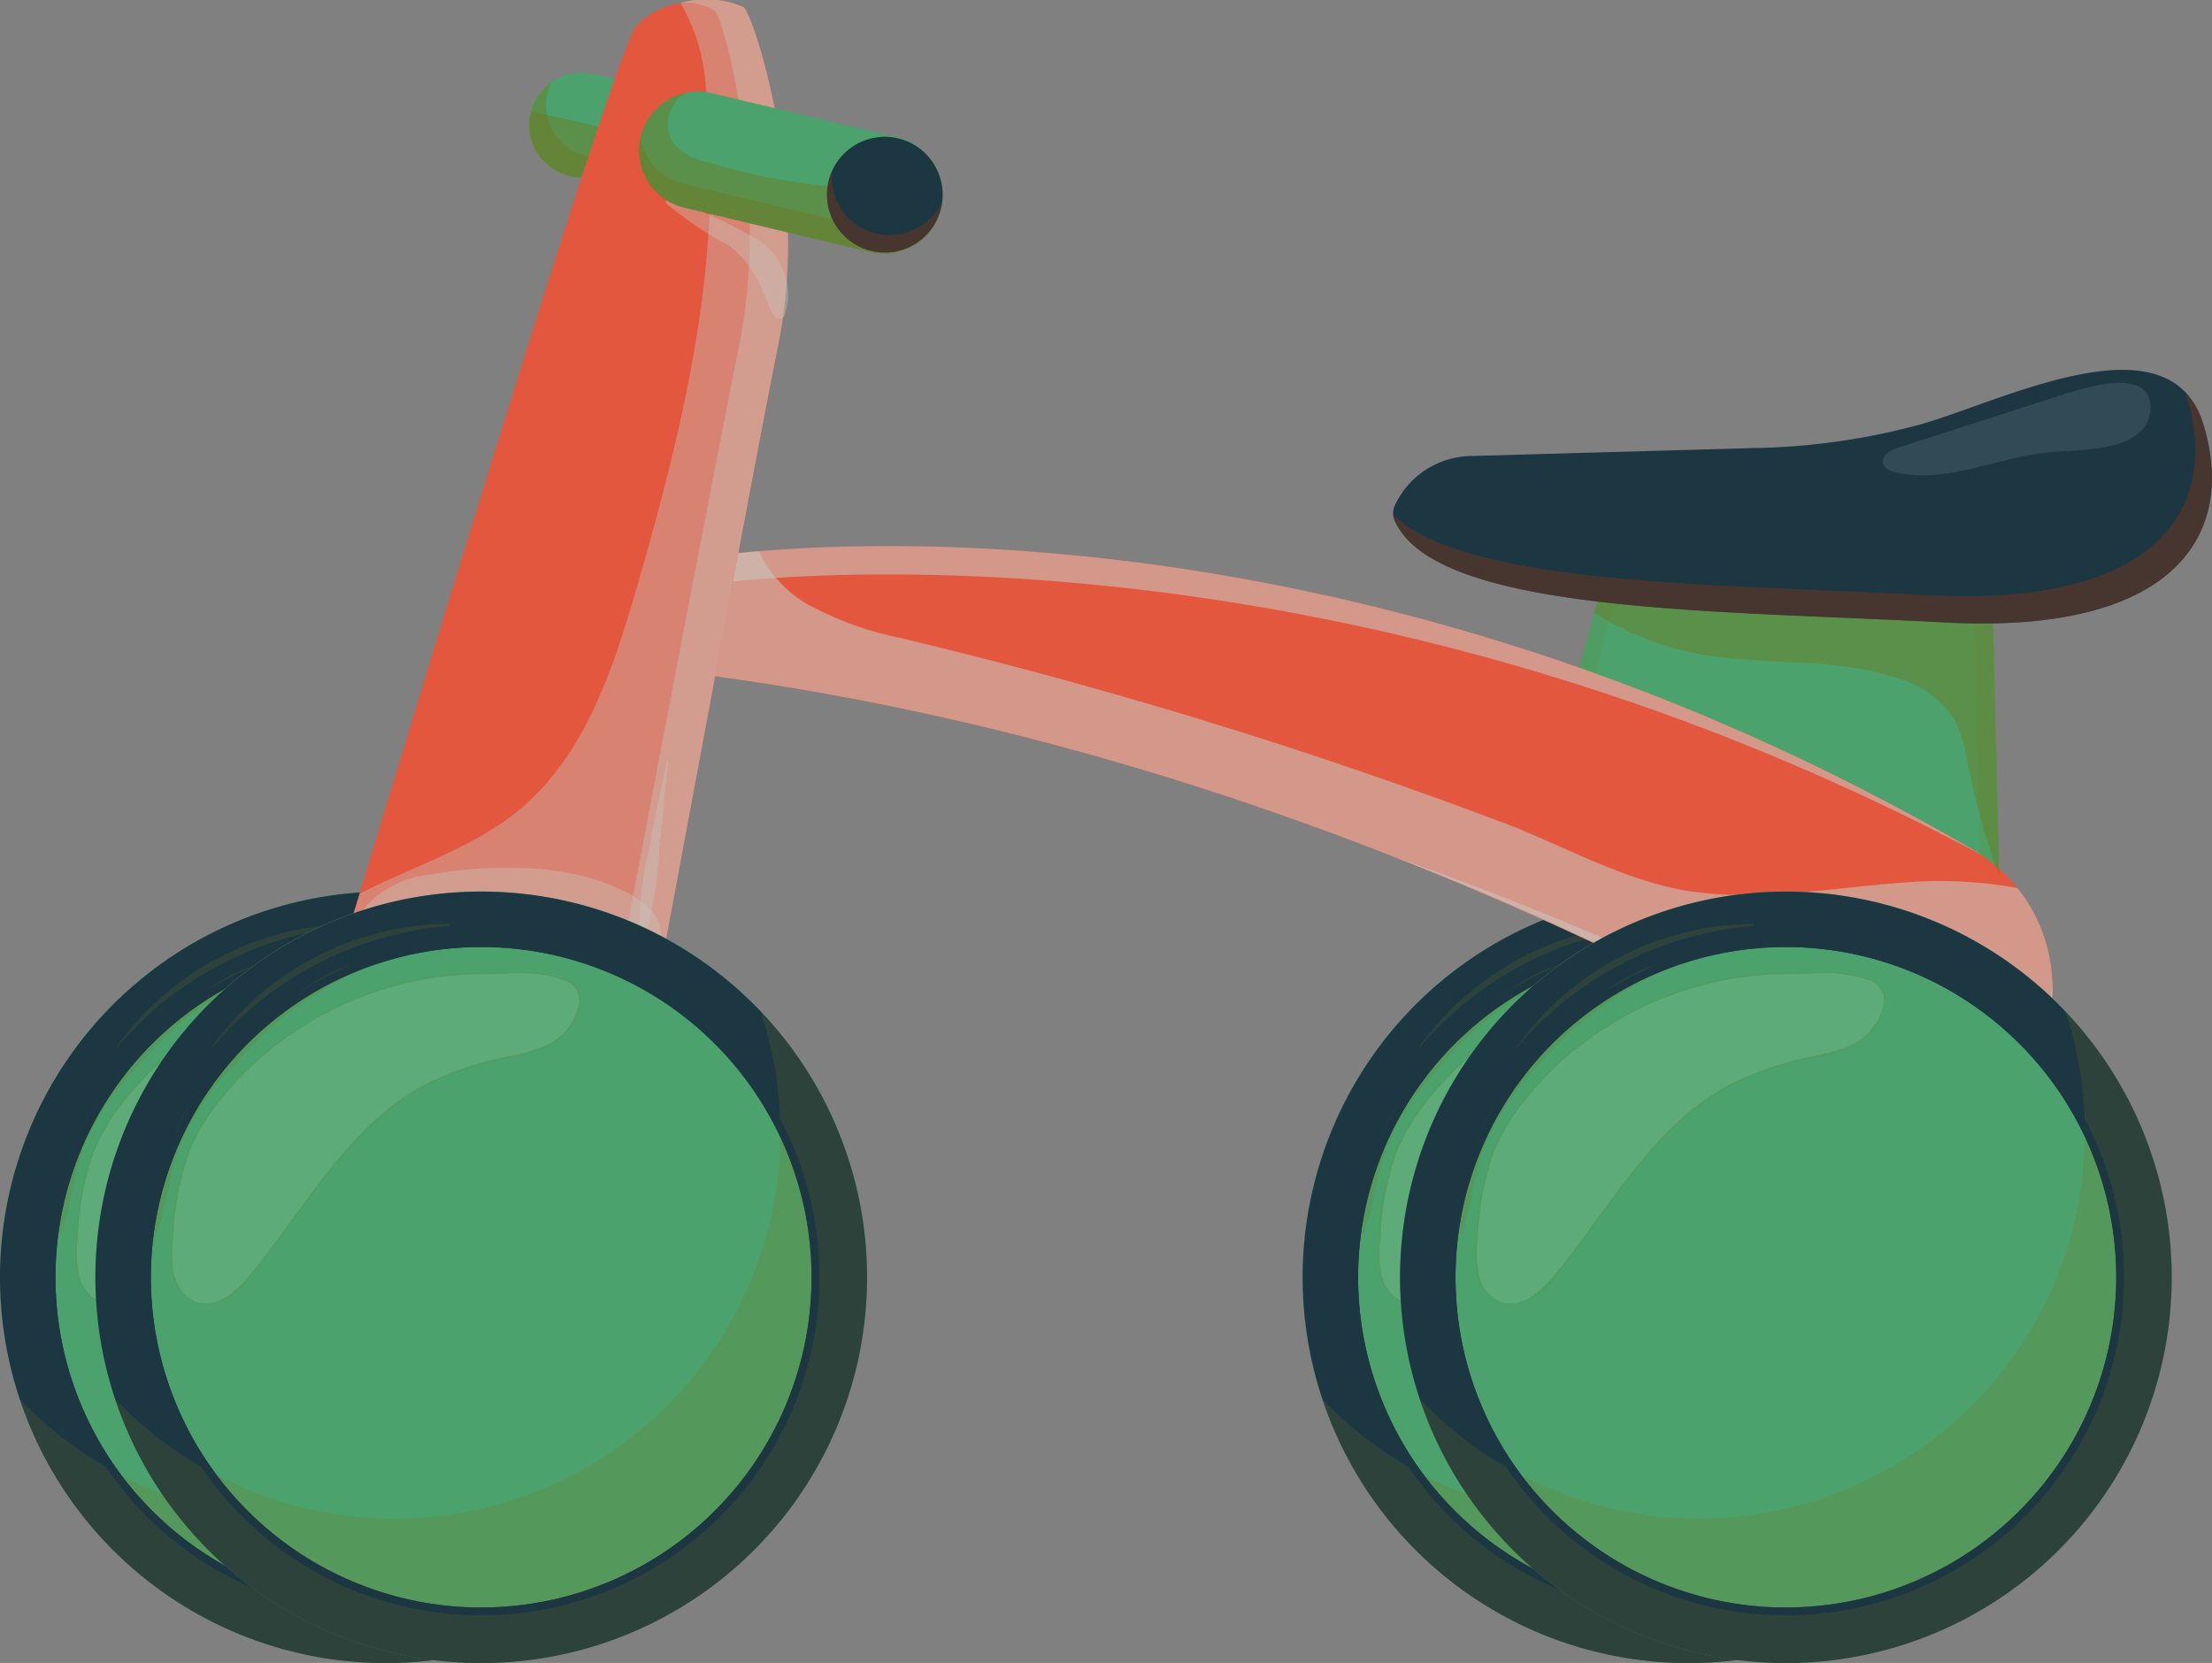<svg xmlns="http://www.w3.org/2000/svg" xmlns:xlink="http://www.w3.org/1999/xlink" id="Grupo_645" data-name="Grupo 645" width="93.012" height="69.943" viewBox="0 0 93.012 69.943"><rect x="0" y="0" width="93.012" height="69.943" fill="#808080" stroke="none"/><defs><clipPath id="clip-path"><rect id="Rect&#xE1;ngulo_1376" data-name="Rect&#xE1;ngulo 1376" width="93.012" height="69.943" fill="none"></rect></clipPath><clipPath id="clip-path-2"><rect id="Rect&#xE1;ngulo_1375" data-name="Rect&#xE1;ngulo 1375" width="93.012" height="69.943" transform="translate(0 0)" fill="none"></rect></clipPath><clipPath id="clip-path-3"><rect id="Rect&#xE1;ngulo_1343" data-name="Rect&#xE1;ngulo 1343" width="31.621" height="27.418" transform="translate(0.827 42.525)" fill="none"></rect></clipPath><clipPath id="clip-path-4"><rect id="Rect&#xE1;ngulo_1344" data-name="Rect&#xE1;ngulo 1344" width="9.398" height="11.566" transform="translate(2.491 40.344)" fill="none"></rect></clipPath><clipPath id="clip-path-5"><rect id="Rect&#xE1;ngulo_1345" data-name="Rect&#xE1;ngulo 1345" width="10.021" height="5.235" transform="translate(4.873 38.854)" fill="none"></rect></clipPath><clipPath id="clip-path-6"><rect id="Rect&#xE1;ngulo_1346" data-name="Rect&#xE1;ngulo 1346" width="17.257" height="14.017" transform="translate(3.16 40.878)" fill="none"></rect></clipPath><clipPath id="clip-path-7"><rect id="Rect&#xE1;ngulo_1347" data-name="Rect&#xE1;ngulo 1347" width="31.621" height="27.418" transform="translate(55.601 42.525)" fill="none"></rect></clipPath><clipPath id="clip-path-8"><rect id="Rect&#xE1;ngulo_1348" data-name="Rect&#xE1;ngulo 1348" width="9.398" height="11.566" transform="translate(57.265 40.344)" fill="none"></rect></clipPath><clipPath id="clip-path-9"><rect id="Rect&#xE1;ngulo_1349" data-name="Rect&#xE1;ngulo 1349" width="10.021" height="5.235" transform="translate(59.647 38.854)" fill="none"></rect></clipPath><clipPath id="clip-path-10"><rect id="Rect&#xE1;ngulo_1350" data-name="Rect&#xE1;ngulo 1350" width="17.257" height="14.017" transform="translate(57.934 40.878)" fill="none"></rect></clipPath><clipPath id="clip-path-11"><rect id="Rect&#xE1;ngulo_1351" data-name="Rect&#xE1;ngulo 1351" width="17.976" height="12.615" transform="translate(66.107 24.882)" fill="none"></rect></clipPath><clipPath id="clip-path-12"><rect id="Rect&#xE1;ngulo_1352" data-name="Rect&#xE1;ngulo 1352" width="58.068" height="25.894" transform="translate(28.236 23.184)" fill="none"></rect></clipPath><clipPath id="clip-path-13"><rect id="Rect&#xE1;ngulo_1353" data-name="Rect&#xE1;ngulo 1353" width="58.068" height="26.111" transform="translate(28.236 22.968)" fill="none"></rect></clipPath><clipPath id="clip-path-14"><rect id="Rect&#xE1;ngulo_1354" data-name="Rect&#xE1;ngulo 1354" width="6.378" height="3.991" transform="translate(22.253 3.467)" fill="none"></rect></clipPath><clipPath id="clip-path-15"><rect id="Rect&#xE1;ngulo_1355" data-name="Rect&#xE1;ngulo 1355" width="6.072" height="2.78" transform="translate(22.252 4.678)" fill="none"></rect></clipPath><clipPath id="clip-path-16"><rect id="Rect&#xE1;ngulo_1356" data-name="Rect&#xE1;ngulo 1356" width="7.999" height="46.396" transform="translate(25.138 0)" fill="none"></rect></clipPath><clipPath id="clip-path-17"><rect id="Rect&#xE1;ngulo_1357" data-name="Rect&#xE1;ngulo 1357" width="18.604" height="46.396" transform="translate(14.532 0)" fill="none"></rect></clipPath><clipPath id="clip-path-18"><rect id="Rect&#xE1;ngulo_1358" data-name="Rect&#xE1;ngulo 1358" width="1.216" height="7.014" transform="translate(26.873 32.011)" fill="none"></rect></clipPath><clipPath id="clip-path-19"><rect id="Rect&#xE1;ngulo_1359" data-name="Rect&#xE1;ngulo 1359" width="5.158" height="5.062" transform="translate(28.01 8.355)" fill="none"></rect></clipPath><clipPath id="clip-path-20"><rect id="Rect&#xE1;ngulo_1360" data-name="Rect&#xE1;ngulo 1360" width="12.537" height="3.339" transform="translate(15.255 36.503)" fill="none"></rect></clipPath><clipPath id="clip-path-21"><rect id="Rect&#xE1;ngulo_1361" data-name="Rect&#xE1;ngulo 1361" width="31.621" height="27.418" transform="translate(4.838 42.525)" fill="none"></rect></clipPath><clipPath id="clip-path-22"><rect id="Rect&#xE1;ngulo_1362" data-name="Rect&#xE1;ngulo 1362" width="9.398" height="11.566" transform="translate(6.503 40.344)" fill="none"></rect></clipPath><clipPath id="clip-path-23"><rect id="Rect&#xE1;ngulo_1363" data-name="Rect&#xE1;ngulo 1363" width="10.021" height="5.235" transform="translate(8.884 38.854)" fill="none"></rect></clipPath><clipPath id="clip-path-24"><rect id="Rect&#xE1;ngulo_1364" data-name="Rect&#xE1;ngulo 1364" width="17.257" height="14.017" transform="translate(7.171 40.878)" fill="none"></rect></clipPath><clipPath id="clip-path-25"><rect id="Rect&#xE1;ngulo_1365" data-name="Rect&#xE1;ngulo 1365" width="31.621" height="27.418" transform="translate(59.698 42.525)" fill="none"></rect></clipPath><clipPath id="clip-path-26"><rect id="Rect&#xE1;ngulo_1366" data-name="Rect&#xE1;ngulo 1366" width="9.398" height="11.566" transform="translate(61.362 40.344)" fill="none"></rect></clipPath><clipPath id="clip-path-27"><rect id="Rect&#xE1;ngulo_1367" data-name="Rect&#xE1;ngulo 1367" width="10.021" height="5.235" transform="translate(63.744 38.854)" fill="none"></rect></clipPath><clipPath id="clip-path-28"><rect id="Rect&#xE1;ngulo_1368" data-name="Rect&#xE1;ngulo 1368" width="17.257" height="14.017" transform="translate(62.031 40.878)" fill="none"></rect></clipPath><clipPath id="clip-path-29"><rect id="Rect&#xE1;ngulo_1369" data-name="Rect&#xE1;ngulo 1369" width="12.771" height="6.757" transform="translate(26.87 3.907)" fill="none"></rect></clipPath><clipPath id="clip-path-30"><rect id="Rect&#xE1;ngulo_1370" data-name="Rect&#xE1;ngulo 1370" width="12.768" height="4.838" transform="translate(26.872 5.825)" fill="none"></rect></clipPath><clipPath id="clip-path-31"><rect id="Rect&#xE1;ngulo_1371" data-name="Rect&#xE1;ngulo 1371" width="4.845" height="3.448" transform="translate(34.775 7.171)" fill="none"></rect></clipPath><clipPath id="clip-path-32"><rect id="Rect&#xE1;ngulo_1372" data-name="Rect&#xE1;ngulo 1372" width="17.027" height="11.959" transform="translate(67.04 24.882)" fill="none"></rect></clipPath><clipPath id="clip-path-33"><rect id="Rect&#xE1;ngulo_1373" data-name="Rect&#xE1;ngulo 1373" width="34.429" height="9.746" transform="translate(58.583 16.477)" fill="none"></rect></clipPath><clipPath id="clip-path-34"><rect id="Rect&#xE1;ngulo_1374" data-name="Rect&#xE1;ngulo 1374" width="11.262" height="3.889" transform="translate(79.164 16.099)" fill="none"></rect></clipPath></defs><g id="Grupo_644" data-name="Grupo 644" clip-path="url(#clip-path)"><g id="Grupo_643" data-name="Grupo 643"><g id="Grupo_642" data-name="Grupo 642" clip-path="url(#clip-path-2)"><path id="Trazado_1117" data-name="Trazado 1117" d="M32.447,53.719A16.224,16.224,0,1,1,16.223,37.495,16.224,16.224,0,0,1,32.447,53.719" fill="#4ca26c"></path><path id="Trazado_1118" data-name="Trazado 1118" d="M16.224,37.5A16.224,16.224,0,1,0,32.448,53.72,16.224,16.224,0,0,0,16.224,37.5m0,30.115A13.891,13.891,0,1,1,30.115,53.72,13.891,13.891,0,0,1,16.224,67.611" fill="#1c3642"></path><g id="Grupo_548" data-name="Grupo 548" opacity="0.2" style="mix-blend-mode: multiply;isolation: isolate"><g id="Grupo_547" data-name="Grupo 547"><g id="Grupo_546" data-name="Grupo 546" clip-path="url(#clip-path-3)"><path id="Trazado_1119" data-name="Trazado 1119" d="M27.966,42.525A16.225,16.225,0,0,1,.826,58.842a16.225,16.225,0,1,0,27.14-16.317" fill="#717518"></path></g></g></g><g id="Grupo_551" data-name="Grupo 551" opacity="0.2" style="mix-blend-mode: multiply;isolation: isolate"><g id="Grupo_550" data-name="Grupo 550"><g id="Grupo_549" data-name="Grupo 549" clip-path="url(#clip-path-4)"><path id="Trazado_1120" data-name="Trazado 1120" d="M2.573,51.889C3.03,50.7,3.1,49.4,3.551,48.2A10.462,10.462,0,0,1,5.8,44.846a14.613,14.613,0,0,1,6.02-4.3.1.1,0,0,0-.054-.2c-2.565.349-4.655,2.515-6.337,4.32a9.765,9.765,0,0,0-2.91,7.216.03.03,0,0,0,.058.008" fill="#717518"></path></g></g></g><g id="Grupo_554" data-name="Grupo 554" opacity="0.2" style="mix-blend-mode: multiply;isolation: isolate"><g id="Grupo_553" data-name="Grupo 553"><g id="Grupo_552" data-name="Grupo 552" clip-path="url(#clip-path-5)"><path id="Trazado_1121" data-name="Trazado 1121" d="M4.89,44.086a14.61,14.61,0,0,1,9.959-5.14c.058,0,.06-.093,0-.092a12.362,12.362,0,0,0-9.975,5.22c-.006.009.008.021.016.012" fill="#717518"></path></g></g></g><g id="Grupo_557" data-name="Grupo 557" opacity="0.1"><g id="Grupo_556" data-name="Grupo 556"><g id="Grupo_555" data-name="Grupo 555" clip-path="url(#clip-path-6)"><path id="Trazado_1122" data-name="Trazado 1122" d="M5.268,46.2a8.956,8.956,0,0,0-1.323,2.153,12.269,12.269,0,0,0-.713,3.756,4.6,4.6,0,0,0,.059,1.549A1.6,1.6,0,0,0,4.259,54.8c.852.277,1.68-.447,2.249-1.138,2.333-2.828,4.14-6.316,7.382-8.026a13.709,13.709,0,0,1,3.436-1.168,7.6,7.6,0,0,0,1.772-.531c.861-.431,1.938-1.977.772-2.7-.751-.464-2.477-.293-3.328-.309a14.33,14.33,0,0,0-7.791,2.193A13.841,13.841,0,0,0,5.268,46.2" fill="#fff"></path><path id="Trazado_1123" data-name="Trazado 1123" d="M4.634,54.9a1.236,1.236,0,0,1-.386-.061,1.632,1.632,0,0,1-.991-1.163A4.621,4.621,0,0,1,3.2,52.11a12.3,12.3,0,0,1,.715-3.767A8.968,8.968,0,0,1,5.24,46.182,13.848,13.848,0,0,1,8.732,43.1a14.45,14.45,0,0,1,7.811-2.2c.181,0,.407,0,.646-.007a5.887,5.887,0,0,1,2.7.322,1.014,1.014,0,0,1,.527.944,2.5,2.5,0,0,1-1.3,1.815,6.812,6.812,0,0,1-1.609.5l-.17.038a13.834,13.834,0,0,0-3.427,1.164c-2.363,1.245-3.988,3.477-5.561,5.634-.58.8-1.181,1.621-1.81,2.384a2.709,2.709,0,0,1-1.9,1.21M5.268,46.2l.028.022A8.862,8.862,0,0,0,3.978,48.37a12.232,12.232,0,0,0-.711,3.745,4.6,4.6,0,0,0,.058,1.538,1.564,1.564,0,0,0,.945,1.115c.835.271,1.664-.463,2.211-1.127.628-.761,1.228-1.585,1.808-2.381,1.577-2.163,3.208-4.4,5.584-5.655a13.957,13.957,0,0,1,3.446-1.17l.169-.038a6.828,6.828,0,0,0,1.594-.491,2.453,2.453,0,0,0,1.263-1.754.94.94,0,0,0-.494-.881,5.872,5.872,0,0,0-2.661-.311c-.24.005-.466.011-.648.007a14.343,14.343,0,0,0-7.773,2.188A13.758,13.758,0,0,0,5.3,46.226Z" fill="#717518"></path></g></g></g><path id="Trazado_1124" data-name="Trazado 1124" d="M16.224,39.5a14.22,14.22,0,1,0,14.22,14.22A14.219,14.219,0,0,0,16.224,39.5m0,28.11A13.891,13.891,0,1,1,30.115,53.72,13.89,13.89,0,0,1,16.224,67.61" fill="#1c3642"></path><path id="Trazado_1125" data-name="Trazado 1125" d="M87.222,53.719A16.224,16.224,0,1,1,71,37.495,16.224,16.224,0,0,1,87.222,53.719" fill="#4ca26c"></path><path id="Trazado_1126" data-name="Trazado 1126" d="M71,37.5A16.224,16.224,0,1,0,87.222,53.72,16.224,16.224,0,0,0,71,37.5m0,30.115A13.891,13.891,0,1,1,84.889,53.72,13.891,13.891,0,0,1,71,67.611" fill="#1c3642"></path><g id="Grupo_560" data-name="Grupo 560" opacity="0.2" style="mix-blend-mode: multiply;isolation: isolate"><g id="Grupo_559" data-name="Grupo 559"><g id="Grupo_558" data-name="Grupo 558" clip-path="url(#clip-path-7)"><path id="Trazado_1127" data-name="Trazado 1127" d="M82.741,42.525A16.225,16.225,0,0,1,55.6,58.842a16.225,16.225,0,1,0,27.14-16.317" fill="#717518"></path></g></g></g><g id="Grupo_563" data-name="Grupo 563" opacity="0.2" style="mix-blend-mode: multiply;isolation: isolate"><g id="Grupo_562" data-name="Grupo 562"><g id="Grupo_561" data-name="Grupo 561" clip-path="url(#clip-path-8)"><path id="Trazado_1128" data-name="Trazado 1128" d="M57.347,51.889c.457-1.185.522-2.494.978-3.689a10.462,10.462,0,0,1,2.245-3.354,14.613,14.613,0,0,1,6.02-4.3.1.1,0,0,0-.054-.2c-2.565.349-4.655,2.515-6.337,4.32a9.765,9.765,0,0,0-2.91,7.216.03.03,0,0,0,.058.008" fill="#717518"></path></g></g></g><g id="Grupo_566" data-name="Grupo 566" opacity="0.2" style="mix-blend-mode: multiply;isolation: isolate"><g id="Grupo_565" data-name="Grupo 565"><g id="Grupo_564" data-name="Grupo 564" clip-path="url(#clip-path-9)"><path id="Trazado_1129" data-name="Trazado 1129" d="M59.665,44.086a14.608,14.608,0,0,1,9.958-5.14c.058,0,.06-.093,0-.092a12.362,12.362,0,0,0-9.975,5.22c-.006.009.008.021.017.012" fill="#717518"></path></g></g></g><g id="Grupo_569" data-name="Grupo 569" opacity="0.1"><g id="Grupo_568" data-name="Grupo 568"><g id="Grupo_567" data-name="Grupo 567" clip-path="url(#clip-path-10)"><path id="Trazado_1130" data-name="Trazado 1130" d="M60.043,46.2a8.956,8.956,0,0,0-1.323,2.153,12.269,12.269,0,0,0-.713,3.756,4.6,4.6,0,0,0,.059,1.549,1.6,1.6,0,0,0,.968,1.139c.852.277,1.68-.447,2.249-1.138,2.333-2.828,4.139-6.316,7.382-8.026A13.709,13.709,0,0,1,72.1,44.469a7.6,7.6,0,0,0,1.772-.531c.861-.431,1.938-1.977.772-2.7-.751-.464-2.477-.293-3.328-.309a14.33,14.33,0,0,0-7.791,2.193A13.841,13.841,0,0,0,60.043,46.2" fill="#fff"></path><path id="Trazado_1131" data-name="Trazado 1131" d="M59.409,54.9a1.236,1.236,0,0,1-.386-.061,1.632,1.632,0,0,1-.991-1.163,4.621,4.621,0,0,1-.06-1.562,12.3,12.3,0,0,1,.715-3.767,8.968,8.968,0,0,1,1.328-2.161A13.848,13.848,0,0,1,63.507,43.1a14.45,14.45,0,0,1,7.811-2.2c.181,0,.407,0,.646-.007a5.887,5.887,0,0,1,2.7.322,1.014,1.014,0,0,1,.527.944,2.5,2.5,0,0,1-1.3,1.815,6.812,6.812,0,0,1-1.609.5l-.17.038a13.834,13.834,0,0,0-3.427,1.164c-2.363,1.245-3.988,3.477-5.561,5.634-.58.8-1.181,1.621-1.81,2.384a2.709,2.709,0,0,1-1.9,1.21m.634-8.692.028.022a8.862,8.862,0,0,0-1.318,2.144,12.232,12.232,0,0,0-.711,3.745,4.6,4.6,0,0,0,.058,1.538,1.564,1.564,0,0,0,.945,1.115c.835.271,1.664-.463,2.211-1.127.628-.761,1.228-1.585,1.808-2.381,1.577-2.163,3.208-4.4,5.584-5.655a13.956,13.956,0,0,1,3.446-1.17l.169-.038a6.828,6.828,0,0,0,1.594-.491,2.453,2.453,0,0,0,1.263-1.754.94.94,0,0,0-.494-.881,5.872,5.872,0,0,0-2.661-.311c-.24.005-.466.011-.648.007a14.343,14.343,0,0,0-7.773,2.188,13.758,13.758,0,0,0-3.473,3.071Z" fill="#717518"></path></g></g></g><path id="Trazado_1132" data-name="Trazado 1132" d="M71,39.5a14.22,14.22,0,1,0,14.22,14.22A14.219,14.219,0,0,0,71,39.5m0,28.11A13.891,13.891,0,1,1,84.889,53.72,13.89,13.89,0,0,1,71,67.61" fill="#1c3642"></path><path id="Trazado_1133" data-name="Trazado 1133" d="M84.083,37.5,66.107,29.186l.934-3.409.244-.9,16.5.414.278,11.545Z" fill="#4ca26c"></path><g id="Grupo_572" data-name="Grupo 572" opacity="0.1" style="mix-blend-mode: multiply;isolation: isolate"><g id="Grupo_571" data-name="Grupo 571"><g id="Grupo_570" data-name="Grupo 570" clip-path="url(#clip-path-11)"><path id="Trazado_1134" data-name="Trazado 1134" d="M83.016,25.3l.253,11.545.006.283.808.373-.016-.656L83.789,25.3,75.1,25.078Z" fill="#717518"></path><path id="Trazado_1135" data-name="Trazado 1135" d="M66.906,29.186l.85-3.409.218-.878-.69-.017-.244.9-.933,3.409L75.1,33.341Z" fill="#717518"></path></g></g></g><path id="Trazado_1136" data-name="Trazado 1136" d="M86.088,43.215c-1.176,4.5-2.329,5.863-2.329,5.863S59.711,31.926,28.236,28.213a34.389,34.389,0,0,1,1.208-4.746s.868-.148,2.465-.283c6.975-.592,27.871-.925,51.039,12.544a6.793,6.793,0,0,1,1.881,1.621,6.682,6.682,0,0,1,1.259,5.866" fill="#e3573f"></path><g id="Grupo_575" data-name="Grupo 575" opacity="0.6" style="mix-blend-mode: multiply;isolation: isolate"><g id="Grupo_574" data-name="Grupo 574"><g id="Grupo_573" data-name="Grupo 573" clip-path="url(#clip-path-12)"><path id="Trazado_1137" data-name="Trazado 1137" d="M86.088,43.215c-1.176,4.5-2.329,5.863-2.329,5.863S59.711,31.926,28.236,28.213a34.389,34.389,0,0,1,1.208-4.746s.868-.148,2.465-.283A5.116,5.116,0,0,0,33.928,25.4a13.887,13.887,0,0,0,3.885,1.422,208.713,208.713,0,0,1,25.721,7.905c2.413.964,5.047,2.414,7.614,2.771,2.983.416,5.989-.175,8.965-.382a18.218,18.218,0,0,1,4.716.233,6.682,6.682,0,0,1,1.259,5.866" fill="#c9c3bc"></path></g></g></g><g id="Grupo_578" data-name="Grupo 578" opacity="0.6" style="mix-blend-mode: multiply;isolation: isolate"><g id="Grupo_577" data-name="Grupo 577"><g id="Grupo_576" data-name="Grupo 576" clip-path="url(#clip-path-13)"><path id="Trazado_1138" data-name="Trazado 1138" d="M29.444,24.614s.868-.135,2.465-.257c6.976-.538,27.871-.84,51.039,11.4.158.084.311.174.459.268-.148-.1-.3-.2-.459-.295C59.78,22.259,38.885,22.592,31.909,23.184c-1.6.134-2.465.283-2.465.283a34.389,34.389,0,0,0-1.208,4.746l.161.02a26.066,26.066,0,0,1,1.047-3.619" fill="#c9c3bc"></path><path id="Trazado_1139" data-name="Trazado 1139" d="M86.088,42.558c-1.176,4.089-2.329,5.328-2.329,5.328A132.9,132.9,0,0,0,58.57,36.023,128.265,128.265,0,0,1,83.759,49.079s1.153-1.364,2.329-5.864a6.633,6.633,0,0,0,.21-1.97,5.487,5.487,0,0,1-.21,1.313" fill="#c9c3bc"></path></g></g></g><path id="Trazado_1140" data-name="Trazado 1140" d="M28.645,5.55a1.148,1.148,0,0,1-.584.884,7.637,7.637,0,0,1-3.609,1.024,2.2,2.2,0,0,1-2.2-2.2,2.132,2.132,0,0,1,.078-.58A2.2,2.2,0,0,1,24.452,3.06c1.215,0,4.193,1.275,4.193,2.49" fill="#4ca26c"></path><g id="Grupo_581" data-name="Grupo 581" opacity="0.4" style="mix-blend-mode: multiply;isolation: isolate"><g id="Grupo_580" data-name="Grupo 580"><g id="Grupo_579" data-name="Grupo 579" clip-path="url(#clip-path-14)"><path id="Trazado_1141" data-name="Trazado 1141" d="M25.159,6.618a2.2,2.2,0,0,1-1.981-3.151,2.2,2.2,0,0,0,1.274,3.991c1.168,0,3.966-.642,4.178-1.771a7.911,7.911,0,0,1-3.471.931" fill="#717518"></path></g></g></g><g id="Grupo_584" data-name="Grupo 584" opacity="0.4" style="mix-blend-mode: multiply;isolation: isolate"><g id="Grupo_583" data-name="Grupo 583"><g id="Grupo_582" data-name="Grupo 582" clip-path="url(#clip-path-15)"><path id="Trazado_1142" data-name="Trazado 1142" d="M28.324,6.036l-.263.4a7.634,7.634,0,0,1-3.609,1.025,2.2,2.2,0,0,1-2.2-2.2,2.126,2.126,0,0,1,.078-.58Z" fill="#717518"></path></g></g></g><path id="Trazado_1143" data-name="Trazado 1143" d="M32.745,14.391c-1.3,6.484-6.012,32.005-6.012,32.005l-12.2-6.866s.212-.707.582-1.929c2.3-7.625,10.7-35.3,11.619-36.472a3.2,3.2,0,0,1,1.887-1A3.95,3.95,0,0,1,31.272.3c.471.473,2.769,7.6,1.473,14.088" fill="#e3573f"></path><g id="Grupo_587" data-name="Grupo 587" opacity="0.4" style="mix-blend-mode: multiply;isolation: isolate"><g id="Grupo_586" data-name="Grupo 586"><g id="Grupo_585" data-name="Grupo 585" clip-path="url(#clip-path-16)"><path id="Trazado_1144" data-name="Trazado 1144" d="M31.272.3A3.953,3.953,0,0,0,28.607.128a2.244,2.244,0,0,1,1.466.333c.413.481,2.314,7.658,1,14.113-1.159,5.711-5.055,26.258-5.939,30.924l1.6.9s4.715-25.521,6.012-32.005S31.744.775,31.272.3" fill="#c9c3bc"></path></g></g></g><g id="Grupo_590" data-name="Grupo 590" opacity="0.4" style="mix-blend-mode: multiply;isolation: isolate"><g id="Grupo_589" data-name="Grupo 589"><g id="Grupo_588" data-name="Grupo 588" clip-path="url(#clip-path-17)"><path id="Trazado_1145" data-name="Trazado 1145" d="M32.745,14.391c-1.3,6.484-6.012,32.005-6.012,32.005l-12.2-6.866s.212-.707.582-1.929c.194-.106.392-.205.589-.3,2.12-1.016,4.406-1.786,6.2-3.3,2.683-2.26,3.855-5.8,4.835-9.167,2.007-6.9,3.741-14.066,2.937-21.205A8.122,8.122,0,0,0,28.62.125,3.95,3.95,0,0,1,31.272.3c.471.473,2.769,7.6,1.473,14.088" fill="#c9c3bc"></path></g></g></g><g id="Grupo_593" data-name="Grupo 593" opacity="0.4" style="mix-blend-mode: multiply;isolation: isolate"><g id="Grupo_592" data-name="Grupo 592"><g id="Grupo_591" data-name="Grupo 591" clip-path="url(#clip-path-18)"><path id="Trazado_1146" data-name="Trazado 1146" d="M28.04,32.028c-.246,1.166-.509,2.332-.71,3.507a14.337,14.337,0,0,0-.445,3.3.191.191,0,0,0,.374.051,15.867,15.867,0,0,0,.469-3.3c.14-1.182.236-2.37.361-3.554,0-.028-.043-.034-.049-.007" fill="#c9c3bc"></path></g></g></g><g id="Grupo_596" data-name="Grupo 596" opacity="0.4" style="mix-blend-mode: multiply;isolation: isolate"><g id="Grupo_595" data-name="Grupo 595"><g id="Grupo_594" data-name="Grupo 594" clip-path="url(#clip-path-19)"><path id="Trazado_1147" data-name="Trazado 1147" d="M28.044,8.585A16.775,16.775,0,0,0,30.7,10.367a4.2,4.2,0,0,1,1.078,1.267c.344.53.442,1.18.8,1.672A.236.236,0,0,0,33,13.251a2.722,2.722,0,0,0-1.153-3.176,22.185,22.185,0,0,0-3.678-1.712c-.129-.051-.214.135-.129.222" fill="#c9c3bc"></path></g></g></g><g id="Grupo_599" data-name="Grupo 599" opacity="0.4" style="mix-blend-mode: multiply;isolation: isolate"><g id="Grupo_598" data-name="Grupo 598"><g id="Grupo_597" data-name="Grupo 597" clip-path="url(#clip-path-20)"><path id="Trazado_1148" data-name="Trazado 1148" d="M15.43,38.514c1.04.035,2.1-.369,3.145-.424a16.935,16.935,0,0,1,3.118.142,15,15,0,0,1,2.886.7c.882.3,1.741.987,2.7.9a.535.535,0,0,0,.5-.661c-.158-1.158-1.465-1.708-2.437-2.072a10.925,10.925,0,0,0-3.538-.59,16.846,16.846,0,0,0-3.69.274,4.151,4.151,0,0,0-2.84,1.466.176.176,0,0,0,.15.262" fill="#c9c3bc"></path></g></g></g><path id="Trazado_1149" data-name="Trazado 1149" d="M36.459,53.719A16.224,16.224,0,1,1,20.235,37.495,16.224,16.224,0,0,1,36.459,53.719" fill="#4ca26c"></path><path id="Trazado_1150" data-name="Trazado 1150" d="M20.235,37.5A16.224,16.224,0,1,0,36.459,53.72,16.224,16.224,0,0,0,20.235,37.5m0,30.115A13.891,13.891,0,1,1,34.126,53.72,13.891,13.891,0,0,1,20.235,67.611" fill="#1c3642"></path><g id="Grupo_602" data-name="Grupo 602" opacity="0.2" style="mix-blend-mode: multiply;isolation: isolate"><g id="Grupo_601" data-name="Grupo 601"><g id="Grupo_600" data-name="Grupo 600" clip-path="url(#clip-path-21)"><path id="Trazado_1151" data-name="Trazado 1151" d="M31.978,42.525A16.225,16.225,0,0,1,4.838,58.842a16.225,16.225,0,1,0,27.14-16.317" fill="#717518"></path></g></g></g><g id="Grupo_605" data-name="Grupo 605" opacity="0.2" style="mix-blend-mode: multiply;isolation: isolate"><g id="Grupo_604" data-name="Grupo 604"><g id="Grupo_603" data-name="Grupo 603" clip-path="url(#clip-path-22)"><path id="Trazado_1152" data-name="Trazado 1152" d="M6.584,51.889c.457-1.185.522-2.494.978-3.689a10.462,10.462,0,0,1,2.245-3.354,14.613,14.613,0,0,1,6.02-4.3.1.1,0,0,0-.054-.2c-2.565.349-4.655,2.515-6.337,4.32a9.765,9.765,0,0,0-2.91,7.216.03.03,0,0,0,.058.008" fill="#717518"></path></g></g></g><g id="Grupo_608" data-name="Grupo 608" opacity="0.2" style="mix-blend-mode: multiply;isolation: isolate"><g id="Grupo_607" data-name="Grupo 607"><g id="Grupo_606" data-name="Grupo 606" clip-path="url(#clip-path-23)"><path id="Trazado_1153" data-name="Trazado 1153" d="M8.9,44.086a14.61,14.61,0,0,1,9.959-5.14c.058,0,.06-.093,0-.092a12.362,12.362,0,0,0-9.975,5.22c-.006.009.008.021.016.012" fill="#717518"></path></g></g></g><g id="Grupo_611" data-name="Grupo 611" opacity="0.1"><g id="Grupo_610" data-name="Grupo 610"><g id="Grupo_609" data-name="Grupo 609" clip-path="url(#clip-path-24)"><path id="Trazado_1154" data-name="Trazado 1154" d="M9.28,46.2a8.956,8.956,0,0,0-1.323,2.153,12.269,12.269,0,0,0-.713,3.756A4.6,4.6,0,0,0,7.3,53.662,1.6,1.6,0,0,0,8.271,54.8c.852.277,1.68-.447,2.249-1.138,2.333-2.828,4.139-6.316,7.382-8.026a13.709,13.709,0,0,1,3.436-1.168,7.6,7.6,0,0,0,1.772-.531c.861-.431,1.938-1.977.772-2.7-.751-.464-2.477-.293-3.328-.309a14.33,14.33,0,0,0-7.791,2.193A13.841,13.841,0,0,0,9.28,46.2" fill="#fff"></path><path id="Trazado_1155" data-name="Trazado 1155" d="M8.646,54.9a1.236,1.236,0,0,1-.386-.061,1.632,1.632,0,0,1-.991-1.163,4.621,4.621,0,0,1-.06-1.562,12.3,12.3,0,0,1,.715-3.767,8.968,8.968,0,0,1,1.328-2.161A13.848,13.848,0,0,1,12.744,43.1a14.45,14.45,0,0,1,7.811-2.2c.181,0,.407,0,.646-.007a5.887,5.887,0,0,1,2.7.322,1.014,1.014,0,0,1,.527.944,2.5,2.5,0,0,1-1.3,1.815,6.812,6.812,0,0,1-1.609.5l-.17.038a13.834,13.834,0,0,0-3.427,1.164c-2.363,1.245-3.988,3.477-5.561,5.634-.58.8-1.181,1.621-1.81,2.384a2.709,2.709,0,0,1-1.9,1.21M9.28,46.2l.028.022A8.862,8.862,0,0,0,7.99,48.37a12.232,12.232,0,0,0-.711,3.745,4.6,4.6,0,0,0,.058,1.538,1.564,1.564,0,0,0,.945,1.115c.835.271,1.664-.463,2.211-1.127.628-.761,1.228-1.585,1.808-2.381,1.577-2.163,3.208-4.4,5.584-5.655a13.957,13.957,0,0,1,3.446-1.17L21.5,44.4a6.828,6.828,0,0,0,1.594-.491,2.453,2.453,0,0,0,1.263-1.754.94.94,0,0,0-.494-.881A5.872,5.872,0,0,0,21.2,40.96c-.24.005-.466.011-.648.007a14.343,14.343,0,0,0-7.773,2.188,13.758,13.758,0,0,0-3.473,3.071Z" fill="#717518"></path></g></g></g><path id="Trazado_1156" data-name="Trazado 1156" d="M20.235,39.5a14.22,14.22,0,1,0,14.22,14.22A14.219,14.219,0,0,0,20.235,39.5m0,28.11A13.891,13.891,0,1,1,34.126,53.72,13.89,13.89,0,0,1,20.235,67.61" fill="#1c3642"></path><path id="Trazado_1157" data-name="Trazado 1157" d="M91.318,53.719A16.224,16.224,0,1,1,75.094,37.495,16.224,16.224,0,0,1,91.318,53.719" fill="#4ca26c"></path><path id="Trazado_1158" data-name="Trazado 1158" d="M75.094,37.5A16.224,16.224,0,1,0,91.318,53.72,16.224,16.224,0,0,0,75.094,37.5m0,30.115A13.891,13.891,0,1,1,88.985,53.72,13.891,13.891,0,0,1,75.094,67.611" fill="#1c3642"></path><g id="Grupo_614" data-name="Grupo 614" opacity="0.2" style="mix-blend-mode: multiply;isolation: isolate"><g id="Grupo_613" data-name="Grupo 613"><g id="Grupo_612" data-name="Grupo 612" clip-path="url(#clip-path-25)"><path id="Trazado_1159" data-name="Trazado 1159" d="M86.837,42.525A16.225,16.225,0,0,1,59.7,58.842a16.225,16.225,0,1,0,27.14-16.317" fill="#717518"></path></g></g></g><g id="Grupo_617" data-name="Grupo 617" opacity="0.2" style="mix-blend-mode: multiply;isolation: isolate"><g id="Grupo_616" data-name="Grupo 616"><g id="Grupo_615" data-name="Grupo 615" clip-path="url(#clip-path-26)"><path id="Trazado_1160" data-name="Trazado 1160" d="M61.444,51.889c.457-1.185.522-2.494.978-3.689a10.462,10.462,0,0,1,2.245-3.354,14.613,14.613,0,0,1,6.02-4.3.1.1,0,0,0-.054-.2c-2.565.349-4.655,2.515-6.337,4.32a9.765,9.765,0,0,0-2.91,7.216.03.03,0,0,0,.058.008" fill="#717518"></path></g></g></g><g id="Grupo_620" data-name="Grupo 620" opacity="0.2" style="mix-blend-mode: multiply;isolation: isolate"><g id="Grupo_619" data-name="Grupo 619"><g id="Grupo_618" data-name="Grupo 618" clip-path="url(#clip-path-27)"><path id="Trazado_1161" data-name="Trazado 1161" d="M63.761,44.086a14.61,14.61,0,0,1,9.959-5.14c.058,0,.06-.093,0-.092a12.362,12.362,0,0,0-9.975,5.22c-.006.009.008.021.016.012" fill="#717518"></path></g></g></g><g id="Grupo_623" data-name="Grupo 623" opacity="0.1"><g id="Grupo_622" data-name="Grupo 622"><g id="Grupo_621" data-name="Grupo 621" clip-path="url(#clip-path-28)"><path id="Trazado_1162" data-name="Trazado 1162" d="M64.14,46.2a8.925,8.925,0,0,0-1.323,2.153,12.269,12.269,0,0,0-.713,3.756,4.6,4.6,0,0,0,.059,1.549,1.6,1.6,0,0,0,.968,1.139c.852.277,1.68-.447,2.249-1.138,2.333-2.828,4.139-6.316,7.381-8.026A13.716,13.716,0,0,1,76.2,44.469a7.591,7.591,0,0,0,1.771-.531c.861-.431,1.939-1.977.773-2.7-.751-.464-2.477-.293-3.329-.309a14.33,14.33,0,0,0-7.791,2.193A13.837,13.837,0,0,0,64.14,46.2" fill="#fff"></path><path id="Trazado_1163" data-name="Trazado 1163" d="M63.506,54.9a1.236,1.236,0,0,1-.386-.061,1.632,1.632,0,0,1-.991-1.163,4.621,4.621,0,0,1-.06-1.562,12.3,12.3,0,0,1,.715-3.767,8.994,8.994,0,0,1,1.327-2.161A13.87,13.87,0,0,1,67.6,43.1a14.447,14.447,0,0,1,7.81-2.2c.181,0,.408,0,.647-.007a5.883,5.883,0,0,1,2.7.322,1.014,1.014,0,0,1,.527.944,2.49,2.49,0,0,1-1.3,1.815,6.8,6.8,0,0,1-1.608.5l-.171.038a13.814,13.814,0,0,0-3.426,1.164c-2.364,1.245-3.989,3.477-5.562,5.634-.58.8-1.181,1.621-1.809,2.384a2.711,2.711,0,0,1-1.9,1.21M64.14,46.2l.028.022A8.862,8.862,0,0,0,62.85,48.37a12.232,12.232,0,0,0-.711,3.745,4.6,4.6,0,0,0,.058,1.538,1.564,1.564,0,0,0,.945,1.115c.835.271,1.663-.463,2.211-1.127.627-.761,1.227-1.585,1.807-2.381,1.578-2.163,3.208-4.4,5.584-5.655a13.97,13.97,0,0,1,3.446-1.17l.169-.038a6.828,6.828,0,0,0,1.594-.491,2.45,2.45,0,0,0,1.263-1.754.941.941,0,0,0-.493-.881,5.873,5.873,0,0,0-2.661-.311c-.24.005-.467.011-.649.007a14.339,14.339,0,0,0-7.772,2.188,13.74,13.74,0,0,0-3.473,3.071Z" fill="#717518"></path></g></g></g><path id="Trazado_1164" data-name="Trazado 1164" d="M75.094,39.5a14.22,14.22,0,1,0,14.22,14.22A14.219,14.219,0,0,0,75.094,39.5m0,28.11A13.891,13.891,0,1,1,88.985,53.72,13.89,13.89,0,0,1,75.094,67.61" fill="#1c3642"></path><path id="Trazado_1165" data-name="Trazado 1165" d="M39.574,8.761A2.467,2.467,0,0,1,36.593,10.6L28.771,8.731a2.475,2.475,0,0,1,1.148-4.815L37.74,5.78a2.475,2.475,0,0,1,1.834,2.981" fill="#4ca26c"></path><g id="Grupo_626" data-name="Grupo 626" opacity="0.4" style="mix-blend-mode: multiply;isolation: isolate"><g id="Grupo_625" data-name="Grupo 625"><g id="Grupo_624" data-name="Grupo 624" clip-path="url(#clip-path-29)"><path id="Trazado_1166" data-name="Trazado 1166" d="M39.574,8.761A2.467,2.467,0,0,1,36.593,10.6L28.771,8.731a2.475,2.475,0,0,1,.041-4.824,1.8,1.8,0,0,0-.555.628,1.466,1.466,0,0,0,.067,1.5,2.536,2.536,0,0,0,1.519.8,24.526,24.526,0,0,0,9.024,1.029,2.264,2.264,0,0,1,.725-.019.092.092,0,0,1,.026.007,2.494,2.494,0,0,1-.044.912" fill="#717518"></path></g></g></g><g id="Grupo_629" data-name="Grupo 629" opacity="0.4" style="mix-blend-mode: multiply;isolation: isolate"><g id="Grupo_628" data-name="Grupo 628"><g id="Grupo_627" data-name="Grupo 627" clip-path="url(#clip-path-30)"><path id="Trazado_1167" data-name="Trazado 1167" d="M39.574,7.762A2.473,2.473,0,0,1,36.592,9.6l-7.82-1.864a2.472,2.472,0,0,1-1.848-1.907,2.473,2.473,0,0,0,1.848,2.906l7.82,1.864a2.473,2.473,0,0,0,2.982-1.834,2.457,2.457,0,0,0,.014-1.075c-.005.025-.008.051-.014.076" fill="#717518"></path></g></g></g><path id="Trazado_1168" data-name="Trazado 1168" d="M39.637,8.187a2.432,2.432,0,1,1-2.431-2.432,2.431,2.431,0,0,1,2.431,2.432" fill="#1c3642"></path><g id="Grupo_632" data-name="Grupo 632" opacity="0.5" style="mix-blend-mode: multiply;isolation: isolate"><g id="Grupo_631" data-name="Grupo 631"><g id="Grupo_630" data-name="Grupo 630" clip-path="url(#clip-path-31)"><path id="Trazado_1169" data-name="Trazado 1169" d="M37.412,9.889A2.415,2.415,0,0,1,35,7.171a2.43,2.43,0,1,0,4.62,1.3,2.431,2.431,0,0,1-2.207,1.416" fill="#71351d"></path></g></g></g><g id="Grupo_635" data-name="Grupo 635" opacity="0.4" style="mix-blend-mode: multiply;isolation: isolate"><g id="Grupo_634" data-name="Grupo 634"><g id="Grupo_633" data-name="Grupo 633" clip-path="url(#clip-path-32)"><path id="Trazado_1170" data-name="Trazado 1170" d="M84.067,36.841a31.066,31.066,0,0,1-1.316-4.695,6.047,6.047,0,0,0-.582-1.915,4.218,4.218,0,0,0-2.323-1.683c-2.668-.936-5.616-.525-8.4-1.043a12.766,12.766,0,0,1-4.17-1.579c-.079-.048-.159-.1-.238-.149l.243-.9,16.505.414Z" fill="#717518"></path></g></g></g><path id="Trazado_1171" data-name="Trazado 1171" d="M81.77,26.18c-9.552-.518-21.451-.364-23.138-4.309a.769.769,0,0,1,.027-.628l.021-.044a3.592,3.592,0,0,1,3.13-2.018l12.047-.339a28.3,28.3,0,0,0,6.985-1.017c3.492-1.016,10.388-4.553,11.8,0a8.365,8.365,0,0,1,.216.844c.862,4.228-1.885,8.008-11.091,7.511" fill="#1c3642"></path><g id="Grupo_638" data-name="Grupo 638" opacity="0.5" style="mix-blend-mode: multiply;isolation: isolate"><g id="Grupo_637" data-name="Grupo 637"><g id="Grupo_636" data-name="Grupo 636" clip-path="url(#clip-path-33)"><path id="Trazado_1172" data-name="Trazado 1172" d="M92.645,17.824a3.275,3.275,0,0,0-.768-1.347c.024.066.047.132.068.2,1.415,4.554-1.061,8.886-10.875,8.356-8.736-.473-19.431-.385-22.487-3.385a.676.676,0,0,0,.05.221c1.686,3.946,13.584,3.793,23.137,4.309,9.814.53,12.29-3.8,10.875-8.355" fill="#71351d"></path></g></g></g><g id="Grupo_641" data-name="Grupo 641" opacity="0.1"><g id="Grupo_640" data-name="Grupo 640"><g id="Grupo_639" data-name="Grupo 639" clip-path="url(#clip-path-34)"><path id="Trazado_1173" data-name="Trazado 1173" d="M86.337,16.728l-6.524,2.1c-.32.1-.715.325-.639.653.052.229.312.336.542.389,2.125.489,4.263-.63,6.432-.848,1.245-.126,4.3.046,4.277-1.925-.022-1.807-3.193-.653-4.088-.365" fill="#fff"></path></g></g></g></g></g></g></svg>